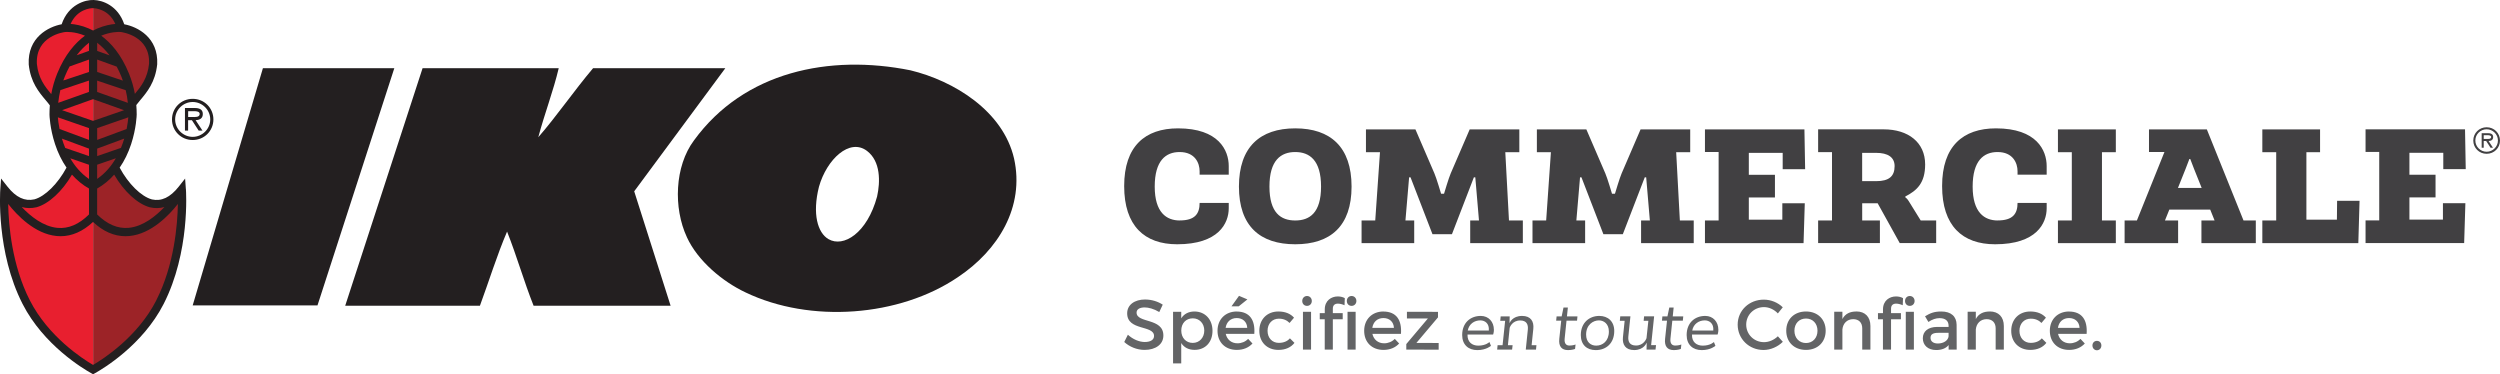 <?xml version="1.0" encoding="UTF-8"?><svg id="Layer_2" xmlns="http://www.w3.org/2000/svg" viewBox="0 0 632.6 94.7"><defs><style>.cls-1{fill:#414042;}.cls-2{fill:#231f20;}.cls-3{fill:#9c2327;}.cls-4{fill:#636466;}.cls-5{fill:#e81f2f;}</style></defs><g id="Layer_1-2"><path class="cls-1" d="M596.75,61.52l.31-10.71h-5.68l-.05,4.77h-7.72v-17.07h3.46v-5.77h-14.61v5.77h3.51v17.28h-3.51v5.73h24.28ZM557.1,47.55h-5.99l1.91-4.77c.31-.75.98-2.55.98-2.55h.22s.67,1.8.98,2.55l1.91,4.77ZM558.43,32.74h-14.65v5.73h3.91l-6.97,17.32h-3.11v5.73h13.54v-5.73h-3.33l1.11-2.76h10.34l1.11,2.76h-3.33v5.73h13.76v-5.73h-3.11l-9.28-23.05ZM535.39,61.52v-5.73h-3.51v-17.28h3.51v-5.77h-14.65v5.77h3.51v17.28h-3.51v5.73h14.65ZM505.51,55.79c-3.37,0-6.35-2.01-6.35-8.58s2.8-8.74,6.3-8.74c3.91,0,5.06,2.8,5.06,4.85v.88h7.37v-2.18c0-3.97-2.53-9.54-12.83-9.54-8.35,0-13.63,4.52-13.63,14.6s5.15,14.73,13.41,14.73c10.48,0,13.05-5.31,13.05-9.12v-1.34h-7.37c0,2.76-1.2,4.43-5.02,4.43M471.2,45.83v-7.15h3.55c2.93,0,4.66,1.09,4.66,3.35,0,2.59-1.42,3.81-4.66,3.81h-3.55ZM489.93,61.52v-5.73h-3.91l-3.06-4.94c-.35-.59-.84-.92-.84-.92v-.21c2.93-1.51,5.02-3.39,5.02-8.12,0-5.56-4.26-8.87-10.48-8.87h-16.6v5.77h3.51v17.28h-3.51v5.73h15.63v-5.73h-4.48v-4.35h3.91l5.59,10.08h9.23ZM456.37,61.52l.31-10.08h-5.68v4.14h-8.48v-5.61h6.61v-5.73h-6.61v-5.56h8.57v4.14h5.68l-.18-10.08h-25.17v5.73h3.46v17.32h-3.46v5.73h24.95ZM405.71,59.26h4.93l5.55-14.39h.36l.93,10.92h-2.22v5.73h13.32v-5.73h-3.51l-.93-17.28h3.55v-5.77h-12.56l-4.79,11.13c-.49,1.09-1.69,5.15-1.69,5.15h-.75s-1.2-4.06-1.69-5.15l-4.8-11.13h-12.52v5.77h3.55l-1.2,17.28h-3.46v5.73h13.32v-5.73h-2.22l.93-10.92h.36l5.55,14.39ZM362.47,59.26h4.93l5.55-14.39h.36l.93,10.92h-2.22v5.73h13.32v-5.73h-3.51l-.93-17.28h3.55v-5.77h-12.56l-4.8,11.13c-.49,1.09-1.69,5.15-1.69,5.15h-.75s-1.2-4.06-1.69-5.15l-4.8-11.13h-12.52v5.77h3.55l-1.2,17.28h-3.46v5.73h13.32v-5.73h-2.22l.93-10.92h.36l5.55,14.39ZM327.75,55.79c-3.64,0-6.53-1.92-6.53-8.58s2.89-8.74,6.53-8.74,6.53,2.09,6.53,8.74-2.89,8.58-6.53,8.58M327.75,61.81c8.92,0,14.25-4.6,14.25-14.6s-5.33-14.73-14.25-14.73-14.25,4.73-14.25,14.73,5.33,14.6,14.25,14.6M298.54,55.79c-3.37,0-6.35-2.01-6.35-8.58s2.8-8.74,6.3-8.74c3.91,0,5.06,2.8,5.06,4.85v.88h7.37v-2.18c0-3.97-2.53-9.54-12.83-9.54-8.35,0-13.63,4.52-13.63,14.6s5.15,14.73,13.41,14.73c10.48,0,13.05-5.31,13.05-9.12v-1.34h-7.37c0,2.76-1.2,4.43-5.02,4.43"/><polygon class="cls-1" points="623.53 61.5 623.84 51.42 618.16 51.42 618.16 55.56 609.68 55.56 609.68 49.95 616.29 49.95 616.29 44.22 609.68 44.22 609.68 38.66 618.25 38.66 618.25 42.8 623.93 42.8 623.75 32.72 598.58 32.72 598.58 38.45 602.04 38.45 602.04 55.77 598.58 55.77 598.58 61.5 623.53 61.5"/><path class="cls-1" d="M628.48,35.16v-.95h.98c.4,0,.9.07.9.45,0,.59-.8.5-1.26.5h-.62ZM629.71,35.68c.66-.02,1.16-.28,1.16-1.01,0-.79-.65-.97-1.31-.97h-1.6v3.68h.52v-1.7h.62l1.1,1.7h.62l-1.11-1.7ZM629.22,38.4c-1.54,0-2.86-1.26-2.86-2.85s1.32-2.84,2.86-2.84,2.86,1.26,2.86,2.84-1.32,2.85-2.86,2.85M629.22,38.92c1.89,0,3.38-1.49,3.38-3.36s-1.49-3.36-3.38-3.36-3.38,1.49-3.38,3.36,1.49,3.36,3.38,3.36"/><path class="cls-4" d="M530.6,86.25c-.65,0-1.13.49-1.13,1.17s.49,1.21,1.13,1.21,1.13-.5,1.13-1.21-.49-1.17-1.13-1.17M520.74,82.96c.23-1.53,1.3-2.48,2.81-2.48s2.59.94,2.66,2.48h-5.47ZM523.53,78.82c-2.84.02-4.84,1.98-4.84,4.88s1.94,4.84,4.89,4.84c1.66,0,3.02-.59,3.96-1.62l-1.1-1.17c-.7.72-1.66,1.12-2.7,1.12-1.51,0-2.64-.92-2.97-2.39h7.23c.25-3.45-1.12-5.65-4.48-5.65M513.74,78.82c-2.84,0-4.82,1.98-4.82,4.88s1.98,4.84,4.82,4.84c1.82,0,3.2-.65,4.07-1.78l-1.15-1.15c-.65.76-1.62,1.15-2.82,1.15-1.66,0-2.84-1.24-2.84-3.06s1.19-3.06,2.84-3.06c1.15-.02,2.07.4,2.73,1.08l1.13-1.33c-.88-1.01-2.23-1.57-3.96-1.57M503.49,78.82c-1.62,0-2.84.58-3.53,1.91v-1.84h-2.07v9.57h2.07v-5.09c.14-1.49,1.13-2.59,2.72-2.61,1.44,0,2.3.88,2.3,2.32v5.38h2.07v-5.96c0-2.29-1.33-3.69-3.56-3.69M490.35,86.92c-1.15,0-1.85-.56-1.85-1.42,0-.92.63-1.28,1.98-1.28h2.59v.88c-.11,1.04-1.24,1.82-2.72,1.82M493.09,88.46h2.03l-.02-6.28c-.02-2.11-1.4-3.36-3.87-3.36-1.82,0-2.79.41-4.12,1.21l.85,1.44c.95-.65,1.91-.97,2.82-.97,1.51,0,2.29.72,2.29,1.93v.29h-2.9c-2.3.02-3.62,1.13-3.62,2.88s1.3,2.97,3.36,2.97c1.39,0,2.48-.41,3.17-1.26v1.17ZM482.24,88.46h2.05v-9.57h-2.05v9.57ZM476.46,79.23h-1.26v1.55h1.26v7.68h2.05v-7.68h2.5v-1.55h-2.5v-1.12c0-.94.56-1.28,1.3-1.28.5,0,1.1.16,1.66.41l.07-1.8c-.5-.29-1.13-.43-1.78-.43-1.6,0-3.29,1.01-3.29,3.29v.92ZM483.26,77.4c.68,0,1.21-.52,1.21-1.24s-.52-1.26-1.21-1.26-1.21.52-1.21,1.26.52,1.24,1.21,1.24M469.73,78.82c-1.62,0-2.84.58-3.53,1.91v-1.84h-2.07v9.57h2.07v-5.09c.14-1.49,1.13-2.59,2.72-2.61,1.44,0,2.3.88,2.3,2.32v5.38h2.07v-5.96c0-2.29-1.33-3.69-3.56-3.69M456.99,80.6c1.71,0,2.91,1.26,2.91,3.09s-1.21,3.11-2.91,3.11-2.93-1.26-2.93-3.11,1.21-3.09,2.93-3.09M456.99,78.82c-2.97,0-5,1.96-5,4.86s2.03,4.86,5,4.86,4.98-1.98,4.98-4.86-2.03-4.86-4.98-4.86M446.32,75.82c-3.72,0-6.62,2.75-6.62,6.33s2.86,6.41,6.55,6.41c1.78,0,3.6-.81,4.88-2.07l-1.26-1.4c-.95.92-2.25,1.49-3.51,1.49-2.52,0-4.5-1.96-4.5-4.44s1.98-4.43,4.5-4.43c1.28,0,2.59.61,3.51,1.6l1.24-1.55c-1.22-1.21-3-1.94-4.79-1.94M431.39,81.07c1.12,0,2.3.74,2.14,2.57h-5.33c.32-1.69,1.69-2.57,3.18-2.57M434.81,83.41c0-1.94-1.3-3.47-3.31-3.47-2.63,0-4.71,1.73-4.71,4.84,0,2.45,1.57,3.81,3.83,3.81s3.45-1.08,3.45-1.08l-.38-.97s-.88.92-2.82.92c-1.55,0-2.79-.88-2.73-2.81h6.48s.2-.52.2-1.24M422.4,77.81l-.47,2.25h-1.28l-.11,1.08h1.28l-.49,4.61c-.2,1.91.61,2.84,2.23,2.84,1.04,0,1.76-.29,1.76-.29l.13-1.13s-.61.27-1.55.27c-.88,0-1.33-.58-1.21-1.76l.47-4.53h2.66l.11-1.08h-2.66l.23-2.25h-1.12ZM416.68,86.77l-.04,1.69h2.27l.13-1.12h-1.24l.76-7.29h-2.54l-.11,1.12h1.19l-.47,4.41c-.07.18-.7,1.85-2.66,1.85-1.6,0-2.07-.99-1.93-2.34l.52-5.04h-2.57l-.11,1.12h1.22l-.43,4.14c-.2,1.89.65,3.27,2.84,3.27,2.48,0,3.13-1.82,3.13-1.82h.04ZM403.9,87.46c-1.37,0-2.55-.88-2.55-2.79,0-2.48,1.76-3.6,3.24-3.6,1.24,0,2.52.88,2.52,2.81,0,2.43-1.58,3.58-3.2,3.58M408.47,83.75c0-2.45-1.62-3.81-3.78-3.81-2.54,0-4.68,1.73-4.68,4.84,0,2.45,1.51,3.81,3.78,3.81,2.66,0,4.68-1.76,4.68-4.84M395.63,77.81l-.47,2.25h-1.28l-.11,1.08h1.28l-.49,4.61c-.2,1.91.61,2.84,2.23,2.84,1.04,0,1.76-.29,1.76-.29l.13-1.13s-.61.27-1.55.27c-.88,0-1.33-.58-1.21-1.76l.47-4.53h2.66l.11-1.08h-2.66l.23-2.25h-1.12ZM382,80.06h-2.27l-.11,1.12h1.24l-.65,6.17h-1.26l-.11,1.12h3.78l.13-1.12h-1.19l.45-4.41c.05-.18.68-1.85,2.66-1.85,1.6,0,2.07.99,1.93,2.34l-.52,5.04h2.59l.11-1.12h-1.22l.43-4.14c.2-1.89-.65-3.27-2.84-3.27-2.48,0-3.13,1.75-3.13,1.75h-.05l.04-1.62ZM374.59,81.07c1.12,0,2.3.74,2.14,2.57h-5.33c.32-1.69,1.69-2.57,3.18-2.57M378.01,83.41c0-1.94-1.3-3.47-3.31-3.47-2.63,0-4.71,1.73-4.71,4.84,0,2.45,1.57,3.81,3.83,3.81s3.45-1.08,3.45-1.08l-.38-.97s-.88.92-2.82.92c-1.55,0-2.79-.88-2.73-2.81h6.48s.2-.52.2-1.24M363.87,80.3v-1.39l-7.86-.02v1.69h5.31l-5.47,6.48v1.4l8.19.02v-1.69l-5.63-.02,5.47-6.48ZM347.25,82.96c.23-1.53,1.3-2.48,2.81-2.48s2.59.94,2.66,2.48h-5.47ZM350.03,78.82c-2.84.02-4.84,1.98-4.84,4.88s1.94,4.84,4.89,4.84c1.66,0,3.02-.59,3.96-1.62l-1.1-1.17c-.7.72-1.66,1.12-2.7,1.12-1.51,0-2.64-.92-2.97-2.39h7.23c.25-3.45-1.12-5.65-4.48-5.65M340.98,88.46h2.05v-9.57h-2.05v9.57ZM335.21,79.23h-1.26v1.55h1.26v7.68h2.05v-7.68h2.5v-1.55h-2.5v-1.12c0-.94.56-1.28,1.3-1.28.5,0,1.1.16,1.66.41l.07-1.8c-.5-.29-1.13-.43-1.78-.43-1.6,0-3.29,1.01-3.29,3.29v.92ZM342.01,77.4c.68,0,1.21-.52,1.21-1.24s-.52-1.26-1.21-1.26-1.21.52-1.21,1.26.52,1.24,1.21,1.24M331.75,78.89h-2.05v9.57h2.05v-9.57ZM330.73,74.9c-.68,0-1.21.52-1.21,1.26s.52,1.24,1.21,1.24,1.21-.52,1.21-1.24-.52-1.26-1.21-1.26M323.48,78.82c-2.84,0-4.82,1.98-4.82,4.88s1.98,4.84,4.82,4.84c1.82,0,3.2-.65,4.07-1.78l-1.15-1.15c-.65.76-1.62,1.15-2.82,1.15-1.66,0-2.84-1.24-2.84-3.06s1.19-3.06,2.84-3.06c1.15-.02,2.07.4,2.73,1.08l1.13-1.33c-.88-1.01-2.23-1.57-3.96-1.57M310.13,82.96c.23-1.53,1.3-2.48,2.81-2.48s2.59.94,2.66,2.48h-5.47ZM312.92,78.82c-2.84.02-4.84,1.98-4.84,4.88s1.94,4.84,4.89,4.84c1.66,0,3.02-.59,3.96-1.62l-1.1-1.17c-.7.72-1.66,1.12-2.7,1.12-1.51,0-2.64-.92-2.97-2.39h7.23c.25-3.45-1.12-5.65-4.48-5.65M313.44,77.52l2.2-1.76-2.12-.9-1.91,2.66h1.84ZM301.82,86.77c-1.71,0-2.91-1.28-2.91-3.13s1.21-3.09,2.91-3.09,2.91,1.31,2.91,3.09-1.21,3.13-2.91,3.13M302.25,78.82c-1.49,0-2.64.61-3.35,1.73v-1.66h-2.07v13.06h2.07v-5.15c.7,1.12,1.85,1.73,3.38,1.73,2.73,0,4.53-1.96,4.53-4.82s-1.85-4.89-4.57-4.89M289.81,75.78c-2.73,0-4.59,1.35-4.59,3.51,0,4.48,6.8,2.91,6.8,5.72,0,.97-.88,1.53-2.36,1.53-1.35,0-2.97-.65-4.26-1.84l-.92,1.84c1.3,1.19,3.17,2,5.15,2,2.77,0,4.75-1.39,4.75-3.63.02-4.53-6.78-3.06-6.78-5.81,0-.85.81-1.31,2.05-1.31.95,0,2.32.34,3.69,1.17l.88-1.87c-1.17-.77-2.77-1.3-4.41-1.3"/><g id="IKO"><path class="cls-2" d="M87.35,77.36l19.58-60.11h34.45c-1.37,5.8-3.59,11.53-5.17,17.47,4.62-5.29,9.04-11.76,13.87-17.47h33.46l-23.06,31.16,9.21,28.95h-34.67c-2.45-6.17-4.26-12.6-6.71-18.76-2.57,6-4.58,12.55-6.87,18.76h-34.1,0Z"/><path class="cls-2" d="M209.64,60.51c3.76,2.19,9.78-1.46,12.3-10.78.83-3.76.91-8.91-2.55-11.54-4.39-3.34-10.2,2.12-12.16,9.07-1.73,6.9-.33,11.65,2.41,13.25M173.8,59.99c-3.43-7.37-3.1-17.91,1.81-24.47,12.67-17.42,34.27-21.85,54.77-17.73,11.03,2.67,23.44,10.29,26.22,22.33,2.71,12.25-3.99,23.19-14.21,30.01-14.83,10.05-37.34,11.72-53.72,3.87-5.79-2.71-12.13-7.98-14.87-14"/><polygon class="cls-2" points="99.78 17.25 66.53 17.25 48.76 77.27 80.34 77.27 99.78 17.25"/><path class="cls-3" d="M46,47.91c-2.26,2.85-4.84,4.22-7.83,3.54-3.22-.88-6.81-4.61-9.03-8.98v-.21c4.26-5.82,4.42-13.29,4.42-13.29,0-.95-.05-1.84-.13-2.7h0c1.62-2.3,4.77-4.7,5.32-10.06.4-8.2-8.1-9.14-8.1-9.14-1.55-5.62-6.15-6.01-7.09-6.04v92.49c3.92-2.18,12.3-8.02,16.93-17.08,6.65-13.02,5.52-28.54,5.52-28.54h0Z"/><path class="cls-5" d="M1.09,47.91c2.26,2.85,4.84,4.22,7.83,3.54,3.22-.88,6.81-4.61,9.03-8.98v-.21c-4.26-5.82-4.42-13.29-4.42-13.29,0-.95.05-1.84.13-2.7h0c-1.62-2.3-4.77-4.7-5.32-10.06-.4-8.2,8.1-9.14,8.1-9.14,1.55-5.62,6.15-6.01,7.09-6.04v92.49c-3.92-2.18-12.3-8.02-16.93-17.08C-.05,63.42,1.08,47.9,1.08,47.9h.01Z"/><path class="cls-2" d="M48.76,35.43c2.93,0,5.24-2.31,5.24-5.21s-2.31-5.21-5.24-5.21-5.24,2.31-5.24,5.21,2.31,5.21,5.24,5.21M48.76,34.63c-2.39,0-4.44-1.95-4.44-4.41s2.05-4.41,4.44-4.41,4.44,1.95,4.44,4.41-2.05,4.41-4.44,4.41M49.52,30.4c1.02-.03,1.8-.44,1.8-1.56,0-1.23-1-1.51-2.03-1.51h-2.49v5.71h.8v-2.63h.96l1.71,2.63h.96l-1.73-2.63h.02ZM47.61,29.6v-1.47h1.53c.62,0,1.39.11,1.39.7,0,.91-1.24.78-1.95.78h-.97Z"/><path class="cls-2" d="M47.03,47.83l-.19-2.65-1.65,2.09c-2.13,2.69-4.35,3.73-6.75,3.19-2.73-.74-5.98-3.96-8.16-8.04,1.19-1.72,2.17-3.71,2.9-5.94,1.32-4.01,1.41-7.34,1.41-7.51,0-.81-.04-1.61-.1-2.39.29-.39.62-.79.98-1.22,1.71-2.03,3.84-4.56,4.31-9.1.33-6.77-4.97-9.49-8.34-10.12C29.83,1.39,25.92.06,23.71,0h0c-2.11-.09-6.41,1.11-8.11,6.14-3.37.63-8.67,3.35-8.33,10.17.46,4.49,2.59,7.02,4.3,9.05.38.45.74.88,1.04,1.3-.06.76-.09,1.54-.09,2.33,0,.14.09,3.48,1.41,7.48.73,2.23,1.71,4.21,2.9,5.94-2.18,4.08-5.44,7.3-8.12,8.03-2.44.55-4.66-.49-6.79-3.18l-1.65-2.09-.19,2.65c-.05.65-1.07,15.96,5.63,29.09,5.34,10.45,15.39,16.42,17.35,17.51l.5.28.5-.28c1.96-1.09,12.01-7.06,17.35-17.51,6.7-13.13,5.68-28.44,5.63-29.09h-.01ZM37.94,52.46c1.26.29,2.48.26,3.66-.07-2.21,2.33-5.42,4.92-9.03,5.26-2.78.26-5.46-.89-7.99-3.39v-6.55c1.61-.91,3.05-2.09,4.31-3.52,2.45,4.23,5.9,7.42,9.04,8.27h0ZM24.58,45.28v-3.6l4.73-1.63c-1.13,1.95-2.66,3.8-4.73,5.22h0ZM15.29,22.79l7.22-2.4v2.87l-7.78,2.76c.12-1.11.3-2.18.55-3.24h.01ZM32.36,26.03l-7.78-2.76v-2.87l7.23,2.43c.25,1.04.43,2.11.54,3.2h0ZM23.55,25.09l7.84,2.79-7.84,2.71-7.84-2.71s7.84-2.79,7.84-2.79ZM30.61,37.42l-6.02,2.07v-1.89l6.85-2.53c-.23.76-.5,1.55-.83,2.35ZM32.04,32.64l-7.45,2.76v-2.98l7.88-2.73c-.06.65-.18,1.69-.43,2.95ZM24.59,18.21v-3.14l4.94,1.79c.42.78.82,1.62,1.19,2.55.13.33.26.66.37.99l-6.51-2.19h.01ZM24.59,12.87v-2.05c1.05.81,2.12,1.85,3.14,3.19l-3.14-1.13h0ZM22.52,12.87l-3.11,1.11c1.01-1.33,2.07-2.36,3.11-3.16,0,0,0,2.05,0,2.05ZM17.6,16.82l4.92-1.75v3.14l-6.5,2.16c.11-.32.23-.64.36-.96.38-.94.79-1.8,1.22-2.59ZM22.52,32.42v2.98l-7.45-2.76c-.26-1.27-.38-2.3-.43-2.95l7.88,2.73ZM22.52,37.61v1.89l-6.02-2.07c-.33-.8-.6-1.59-.83-2.35l6.85,2.53ZM17.79,40.06l4.73,1.63v3.6c-2.07-1.42-3.6-3.28-4.73-5.22h0ZM37.72,16.11c-.37,3.67-2.04,5.8-3.59,7.64-.32-1.76-.82-3.46-1.49-5.12-1.96-4.85-4.58-7.8-7.03-9.6,2.35-.97,4.26-.97,4.83-.94h.08c.31.05,7.53.96,7.19,8.02h.01ZM23.52,2.07c.6,0,4,.25,5.66,3.99-1.13.09-2.73.38-4.54,1.15-.35.15-.71.32-1.08.52-.37-.2-.74-.37-1.08-.52-1.84-.79-3.48-1.07-4.61-1.16,1.65-3.72,4.99-3.98,5.65-3.99h0ZM9.33,16.16c-.35-7.1,6.86-8.03,7.18-8.06.21-.02,2.31-.18,4.99.93-2.44,1.8-5.07,4.76-7.03,9.6-.68,1.68-1.18,3.4-1.5,5.19-1.56-1.86-3.27-3.99-3.64-7.66ZM9.21,52.45c3.1-.84,6.55-4.03,9-8.26,1.26,1.43,2.71,2.61,4.31,3.52v6.55c-2.52,2.51-5.2,3.66-7.98,3.4-3.6-.34-6.82-2.93-9.04-5.27,1.19.33,2.42.35,3.71.06ZM39.56,75.98c-4.71,9.22-13.32,14.79-16.01,16.36-2.69-1.57-11.3-7.13-16.01-16.36-4.54-8.89-5.37-19.08-5.47-24.37,2.19,2.79,6.71,7.58,12.25,8.11.34.03.68.05,1.01.05,2.89,0,5.64-1.22,8.21-3.61,2.56,2.4,5.32,3.61,8.21,3.61.34,0,.67-.02,1.01-.05,5.55-.53,10.06-5.32,12.25-8.11-.09,5.29-.93,15.49-5.47,24.38h.02Z"/></g></g></svg>